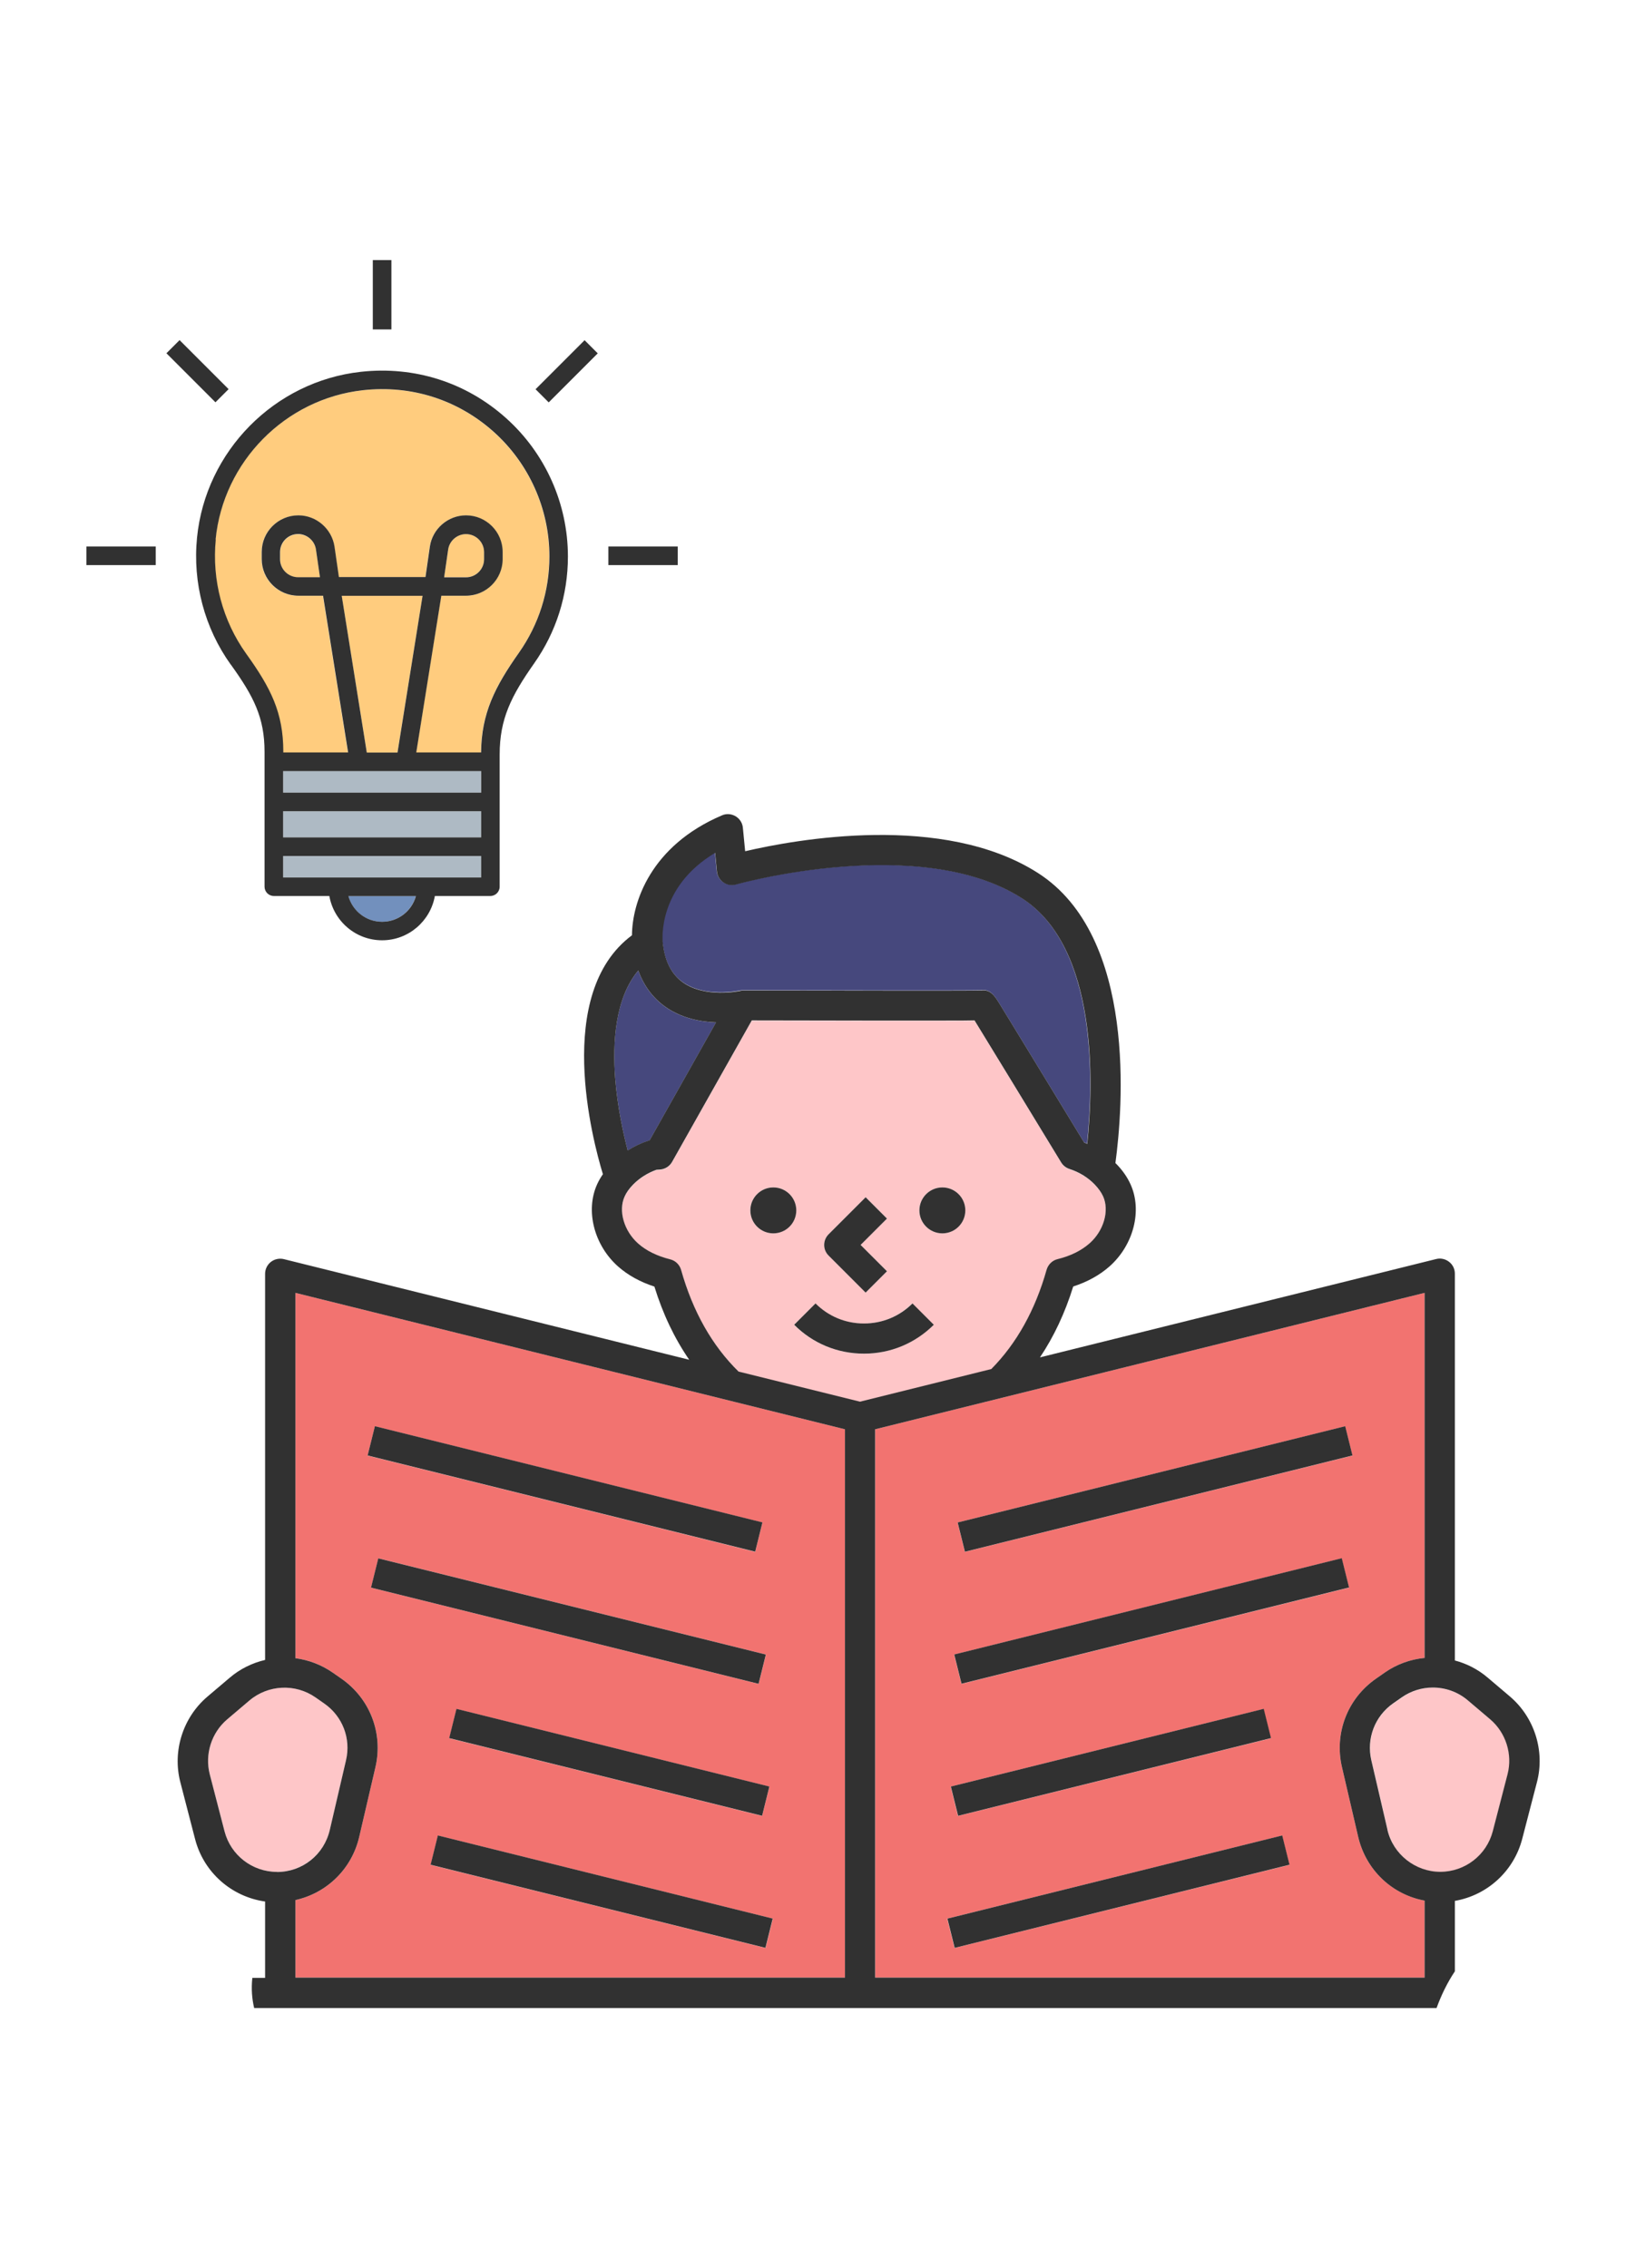 <?xml version="1.0" encoding="UTF-8"?><svg id="_圖層_2" xmlns="http://www.w3.org/2000/svg" viewBox="0 0 178.43 248.87"><defs><style>.cls-1{fill:#aebac4;}.cls-2{fill:#ffcc7e;}.cls-3{fill:#313131;}.cls-4{fill:#fec6c8;}.cls-5{fill:#7290bd;}.cls-6{fill:none;}.cls-7{fill:#f27370;}.cls-8{fill:#46487d;}</style></defs><g id="_圖層_6"><g><g><g><path class="cls-4" d="M36.19,200.81l1.78-7.65c.55-2.39-.39-4.83-2.39-6.23l-.96-.67c-2.21-1.54-5.19-1.4-7.25,.34l-2.44,2.07c-1.73,1.47-2.48,3.84-1.91,6.04l1.62,6.25c.68,2.62,3.05,4.45,5.76,4.45s5.17-1.89,5.8-4.61Z"/><path class="cls-7" d="M32.42,141.87v40.09c1.44,.19,2.85,.71,4.09,1.58l.96,.67c3.13,2.18,4.59,5.98,3.73,9.7l-1.78,7.65c-.82,3.55-3.58,6.19-7,6.94v8.51h60.3v-60.17l-60.3-14.97Zm8.72,14.64l42.53,10.56-.8,3.22-42.53-10.56,.8-3.22Zm-.42,17.71l.8-3.22,42.53,10.56-.8,3.22-42.53-10.56Zm43.71,21.83l-.8,3.22-34.33-8.52,.8-3.22,34.33,8.52Zm-.42,17.71l-36.75-9.12,.8-3.22,36.75,9.12-.8,3.22Z"/><path class="cls-8" d="M70.04,106.5c-2.56,3.06-2.84,7.95-2.53,11.84,.24,3.12,.88,6.02,1.37,7.91,.72-.46,1.51-.83,2.34-1.1,.02,0,.04-.01,.07-.02l7.28-12.93c-1.72-.07-3.81-.46-5.6-1.74-1.35-.97-2.33-2.3-2.93-3.95Z"/><path class="cls-7" d="M156.33,208.56c-3.56-.67-6.45-3.36-7.29-7l-1.78-7.65c-.86-3.71,.6-7.52,3.73-9.7l.96-.67c1.33-.93,2.84-1.46,4.38-1.61v-40.06l-60.3,14.97v60.17h60.3v-8.45Zm-8.72-52.05l.8,3.22-42.53,10.56-.8-3.22,42.53-10.56Zm-.38,14.49l.8,3.22-42.53,10.56-.8-3.22,42.53-10.56Zm-8.58,16.53l.8,3.22-34.33,8.52-.8-3.22,34.33-8.52Zm-33.91,26.23l-.8-3.22,36.75-9.12,.8,3.22-36.75,9.12Z"/><path class="cls-4" d="M163.83,200.96l1.62-6.24c.57-2.2-.18-4.57-1.91-6.04l-2.44-2.07c-1.1-.94-2.47-1.41-3.85-1.41-1.19,0-2.38,.35-3.4,1.07l-.96,.67c-2.01,1.4-2.95,3.84-2.39,6.23l1.78,7.65c.63,2.71,3.01,4.61,5.8,4.61s5.08-1.83,5.76-4.45Z"/><path class="cls-4" d="M114.85,139.36c.16-.57,.62-1.02,1.2-1.16,1.43-.36,2.62-.94,3.51-1.73,1.56-1.38,2.2-3.6,1.49-5.16-.19-.43-.5-.87-.92-1.3-.74-.77-1.7-1.36-2.78-1.71-.38-.12-.7-.38-.9-.71-3.28-5.39-8.02-13.17-9.51-15.59-.72,.02-1.75,.02-3.22,.02-2.47,0-5.76,0-9.05,0-5.05,0-10.1-.02-12.17-.02l-8.75,15.53c-.28,.5-.8,.82-1.37,.84l-.34,.02c-1,.36-1.89,.92-2.58,1.64-.41,.43-.72,.86-.92,1.3-.71,1.57-.07,3.79,1.49,5.16,.9,.79,2.08,1.38,3.51,1.73,.58,.14,1.03,.59,1.2,1.16,1.29,4.58,3.42,8.34,6.33,11.17h0s13.31,3.3,13.31,3.3l14.41-3.58c2.78-2.8,4.82-6.46,6.07-10.9Zm-23.92-3.92l4.06-4.06,2.34,2.34-2.89,2.89,2.89,2.89-2.34,2.34-4.06-4.06c-.65-.65-.65-1.7,0-2.34Zm-6.08-.1c-1.39,0-2.52-1.13-2.52-2.52s1.13-2.52,2.52-2.52,2.52,1.13,2.52,2.52-1.13,2.52-2.52,2.52Zm9.94,13.21c-2.89,0-5.61-1.13-7.66-3.17l2.34-2.34c1.42,1.42,3.31,2.2,5.31,2.2s3.89-.78,5.31-2.2l2.34,2.34c-2.04,2.05-4.76,3.17-7.66,3.17Zm8.61-13.21c-1.39,0-2.52-1.13-2.52-2.52s1.13-2.52,2.52-2.52,2.52,1.13,2.52,2.52-1.13,2.52-2.52,2.52Z"/><path class="cls-8" d="M72.7,103.29c.21,2.09,.92,3.55,2.19,4.46,2.46,1.78,6.23,.96,6.27,.95h0c.12-.02,.24-.04,.36-.04h0c9.82,.02,24.59,.04,26.1,0,1.05-.17,1.54,.63,2.06,1.48,.28,.45,.67,1.09,1.14,1.86,.94,1.54,2.19,3.59,3.44,5.64,1.98,3.24,3.95,6.49,4.69,7.7,.12,.05,.23,.1,.34,.15,.68-6.61,1.2-21.59-7.19-26.96-11.15-7.13-31.14-1.56-31.34-1.5-.47,.13-.98,.05-1.39-.22-.41-.28-.67-.72-.72-1.21l-.2-2.09c-6.39,3.8-5.78,9.66-5.78,9.72,0,.01,0,.02,0,.03h0Z"/><path class="cls-3" d="M159.65,208.59c3.53-.61,6.46-3.23,7.39-6.8l1.62-6.24c.89-3.42-.28-7.11-2.98-9.4l-2.44-2.07c-1.07-.91-2.3-1.53-3.59-1.87v-42.45c0-.51-.23-.99-.64-1.3-.4-.31-.92-.43-1.42-.3l-43.47,10.79c1.53-2.28,2.75-4.88,3.65-7.78,1.55-.5,2.89-1.24,3.98-2.2,2.64-2.34,3.62-6.13,2.31-9.01-.35-.78-.87-1.53-1.55-2.23-.03-.03-.07-.06-.11-.1,.79-5.83,2.43-24.85-8.51-31.84-10.37-6.63-26.57-3.68-32.12-2.38l-.25-2.58c-.05-.53-.35-.99-.8-1.26-.46-.27-1.01-.31-1.49-.1-7.84,3.34-9.86,9.56-9.88,13.16-8.61,6.4-4.31,22.55-3.19,26.22-.25,.36-.47,.74-.64,1.12-1.3,2.88-.33,6.67,2.31,9.01,1.09,.96,2.43,1.7,3.98,2.2,.93,3.01,2.21,5.69,3.82,8.03l-44.48-11.04c-.49-.12-1.02-.01-1.42,.3-.4,.31-.64,.8-.64,1.3v42.38c-1.4,.33-2.73,.97-3.88,1.95l-2.44,2.07c-2.7,2.29-3.87,5.98-2.98,9.4l1.62,6.25c.95,3.66,4.01,6.32,7.68,6.84v8.38h-1.4c-.13,1.19-.04,2.29,.2,3.31H157.64c.52-1.42,1.17-2.77,2.01-4.03v-7.71ZM78.47,93.54l.2,2.09c.05,.49,.31,.93,.72,1.21,.41,.28,.91,.36,1.39,.22,.2-.06,20.19-5.63,31.34,1.5,8.4,5.37,7.88,20.35,7.19,26.96-.11-.05-.22-.11-.34-.15-.74-1.21-2.71-4.46-4.69-7.7-1.25-2.05-2.5-4.1-3.44-5.64-.47-.77-.87-1.41-1.14-1.86-.52-.85-1.01-1.65-2.06-1.48-1.52,.04-16.28,.01-26.1,0h0c-.12,0-.25,.02-.36,.05h0s-3.81,.82-6.27-.96c-1.27-.92-1.99-2.38-2.19-4.46h0s0-.02,0-.03c0-.06-.61-5.92,5.78-9.72Zm-10.96,24.8c-.3-3.89-.03-8.78,2.53-11.84,.6,1.65,1.58,2.98,2.93,3.95,1.79,1.28,3.88,1.68,5.6,1.74l-7.28,12.93s-.04,.01-.07,.02c-.83,.27-1.62,.64-2.34,1.1-.49-1.89-1.13-4.79-1.37-7.91ZM30.4,205.41c-2.71,0-5.08-1.83-5.76-4.45l-1.62-6.25c-.57-2.2,.18-4.57,1.91-6.04l2.44-2.07c2.06-1.74,5.04-1.88,7.25-.34l.96,.67c2.01,1.4,2.95,3.84,2.39,6.23l-1.78,7.65c-.63,2.71-3.01,4.61-5.8,4.61Zm62.32,11.6H32.42v-8.51c3.43-.76,6.18-3.4,7-6.94l1.78-7.65c.86-3.71-.6-7.52-3.73-9.7l-.96-.67c-1.25-.87-2.66-1.39-4.09-1.58v-40.09l60.3,14.97v60.17Zm-11.65-66.48h0c-2.91-2.84-5.04-6.6-6.33-11.18-.16-.57-.62-1.02-1.2-1.16-1.43-.36-2.62-.94-3.51-1.73-1.56-1.38-2.2-3.6-1.49-5.16,.19-.43,.5-.87,.92-1.3,.7-.72,1.58-1.28,2.58-1.64l.34-.02c.57-.03,1.09-.34,1.37-.84l8.75-15.53c2.06,0,7.11,.01,12.17,.02,3.29,0,6.58,0,9.05,0,1.48,0,2.5,0,3.22-.02,1.49,2.42,6.23,10.2,9.51,15.59,.21,.34,.53,.59,.9,.71,1.08,.35,2.04,.94,2.78,1.71,.41,.43,.72,.86,.92,1.3,.71,1.57,.07,3.79-1.49,5.16-.9,.79-2.08,1.38-3.51,1.73-.58,.14-1.03,.59-1.2,1.16-1.25,4.44-3.3,8.1-6.07,10.9l-14.41,3.58-13.31-3.3Zm75.26,66.48h-60.3v-60.17l60.3-14.97v40.06c-1.54,.15-3.05,.68-4.38,1.61l-.96,.67c-3.13,2.18-4.59,5.99-3.73,9.7l1.78,7.65c.85,3.65,3.73,6.34,7.29,7v8.45Zm-4.07-16.21l-1.78-7.65c-.55-2.38,.39-4.83,2.39-6.23l.96-.67c1.02-.71,2.21-1.07,3.4-1.07,1.38,0,2.75,.47,3.85,1.41l2.44,2.07c1.73,1.47,2.48,3.84,1.91,6.04l-1.62,6.25c-.68,2.62-3.05,4.45-5.76,4.45s-5.17-1.89-5.8-4.61Z"/><path class="cls-3" d="M94.8,145.23c-2.01,0-3.89-.78-5.31-2.2l-2.34,2.34c2.04,2.05,4.76,3.17,7.66,3.17s5.61-1.13,7.66-3.17l-2.34-2.34c-1.42,1.42-3.31,2.2-5.31,2.2Z"/><path class="cls-3" d="M94.99,141.84l2.34-2.34-2.89-2.89,2.89-2.89-2.34-2.34-4.06,4.06c-.65,.65-.65,1.7,0,2.34l4.06,4.06Z"/><circle class="cls-3" cx="84.86" cy="132.82" r="2.52"/><circle class="cls-3" cx="103.41" cy="132.82" r="2.52"/><rect class="cls-3" x="60.35" y="141.49" width="3.31" height="43.82" transform="translate(-111.52 184.2) rotate(-76.06)"/><rect class="cls-3" x="60.72" y="155.98" width="3.31" height="43.82" transform="translate(-125.3 195.57) rotate(-76.06)"/><rect class="cls-3" x="65.2" y="175.71" width="3.31" height="35.38" transform="translate(-136.95 211.68) rotate(-76.06)"/><rect class="cls-3" x="64.37" y="188.65" width="3.31" height="37.86" transform="translate(-151.35 221.65) rotate(-76.06)"/><rect class="cls-3" x="104.84" y="161.74" width="43.82" height="3.31" transform="translate(-35.65 35.37) rotate(-13.95)"/><rect class="cls-3" x="104.46" y="176.23" width="43.82" height="3.31" transform="translate(-39.15 35.7) rotate(-13.95)"/><rect class="cls-3" x="104.21" y="191.74" width="35.38" height="3.31" transform="translate(-43.02 35.08) rotate(-13.95)"/><rect class="cls-3" x="103.79" y="205.93" width="37.86" height="3.31" transform="translate(-46.41 35.7) rotate(-13.95)"/></g><g><path class="cls-2" d="M31.07,82.5v.08h7.11l-2.75-17.2h-2.71c-2.21,0-4.02-1.8-4.02-4.02v-.78c0-2.21,1.8-4.02,4.02-4.02,1.98,0,3.69,1.48,3.97,3.44l.48,3.33h9.5l.48-3.33c.29-1.96,1.99-3.44,3.97-3.44,2.21,0,4.02,1.8,4.02,4.02v.78c0,2.21-1.8,4.02-4.02,4.02h-2.71l-2.75,17.2h7.11c.05-4.31,1.5-7.19,4.16-10.95,2.19-3.1,3.34-6.75,3.34-10.56,0-5.22-2.23-10.2-6.12-13.68-3.94-3.53-9.04-5.15-14.35-4.56-8.52,.95-15.32,7.83-16.16,16.38-.44,4.48,.74,8.93,3.34,12.55,2.7,3.76,4.07,6.46,4.07,10.75Z"/><polygon class="cls-2" points="46.37 65.38 37.49 65.38 40.25 82.58 43.61 82.58 46.37 65.38"/><polygon class="cls-1" points="39.38 84.62 31.07 84.62 31.07 86.98 52.79 86.98 52.79 84.62 44.48 84.62 39.38 84.62"/><path class="cls-2" d="M32.72,58.62c-1.09,0-1.98,.89-1.98,1.98v.78c0,1.09,.89,1.98,1.98,1.98h2.4l-.44-3.04c-.14-.96-.98-1.69-1.96-1.69Z"/><rect class="cls-1" x="31.07" y="89.02" width="21.73" height="2.87"/><path class="cls-2" d="M53.12,61.37v-.78c0-1.09-.89-1.98-1.98-1.98-.97,0-1.82,.73-1.96,1.69l-.44,3.04h2.4c1.09,0,1.98-.89,1.98-1.98Z"/><rect class="cls-1" x="31.07" y="93.93" width="21.73" height="2.36"/><path class="cls-5" d="M41.93,101.15c1.77,0,3.25-1.2,3.7-2.82h-7.41c.45,1.63,1.94,2.82,3.7,2.82Z"/><path class="cls-3" d="M25.34,72.94c2.5,3.48,3.69,5.8,3.69,9.56v14.8c0,.56,.46,1.02,1.02,1.02h6.09c.49,2.76,2.89,4.86,5.79,4.86s5.3-2.11,5.79-4.86h6.09c.56,0,1.02-.46,1.02-1.02v-13.7s0,0,0,0v-.8c0-3.91,1.27-6.43,3.78-10,2.43-3.45,3.71-7.5,3.71-11.73,0-5.8-2.48-11.34-6.8-15.2-4.38-3.92-10.04-5.72-15.93-5.07-9.47,1.05-17.03,8.71-17.97,18.2-.49,4.97,.83,9.92,3.71,13.94Zm16.59,28.21c-1.77,0-3.25-1.2-3.7-2.82h7.41c-.45,1.63-1.94,2.82-3.7,2.82Zm10.86-4.86H31.07v-2.36h21.73v2.36Zm0-4.4H31.07v-2.87h21.73v2.87Zm0-4.91H31.07v-2.36h21.73v2.36Zm-15.3-21.6h8.88l-2.75,17.2h-3.37l-2.75-17.2Zm-13.83-6.18c.84-8.54,7.64-15.43,16.16-16.38,5.31-.59,10.4,1.03,14.35,4.56,3.89,3.48,6.12,8.47,6.12,13.68,0,3.81-1.16,7.46-3.34,10.56-2.65,3.76-4.11,6.64-4.16,10.95h-7.11l2.75-17.2h2.71c2.21,0,4.02-1.8,4.02-4.02v-.78c0-2.21-1.8-4.02-4.02-4.02-1.98,0-3.69,1.48-3.97,3.44l-.48,3.33h-9.5l-.48-3.33c-.29-1.96-1.99-3.44-3.97-3.44-2.21,0-4.02,1.8-4.02,4.02v.78c0,2.21,1.8,4.02,4.02,4.02h2.71l2.75,17.2h-7.11v-.08c0-4.29-1.37-6.99-4.07-10.75-2.59-3.62-3.78-8.07-3.34-12.55Zm25.08,4.14l.44-3.04c.14-.96,.98-1.69,1.96-1.69,1.09,0,1.98,.89,1.98,1.98v.78c0,1.09-.89,1.98-1.98,1.98h-2.4Zm-13.63,0h-2.4c-1.09,0-1.98-.89-1.98-1.98v-.78c0-1.09,.89-1.98,1.98-1.98,.97,0,1.82,.73,1.96,1.69l.44,3.04Z"/><rect class="cls-3" x="9.48" y="59.97" width="7.61" height="2.04"/><rect class="cls-3" x="66.76" y="59.97" width="7.61" height="2.04"/><rect class="cls-3" x="58.37" y="39.72" width="7.61" height="2.04" transform="translate(-10.59 55.9) rotate(-45)"/><rect class="cls-3" x="40.91" y="28.54" width="2.04" height="7.61"/><rect class="cls-3" x="20.66" y="36.93" width="2.04" height="7.61" transform="translate(-22.46 27.26) rotate(-45)"/></g></g><rect class="cls-6" width="178.43" height="248.87"/></g></g></svg>